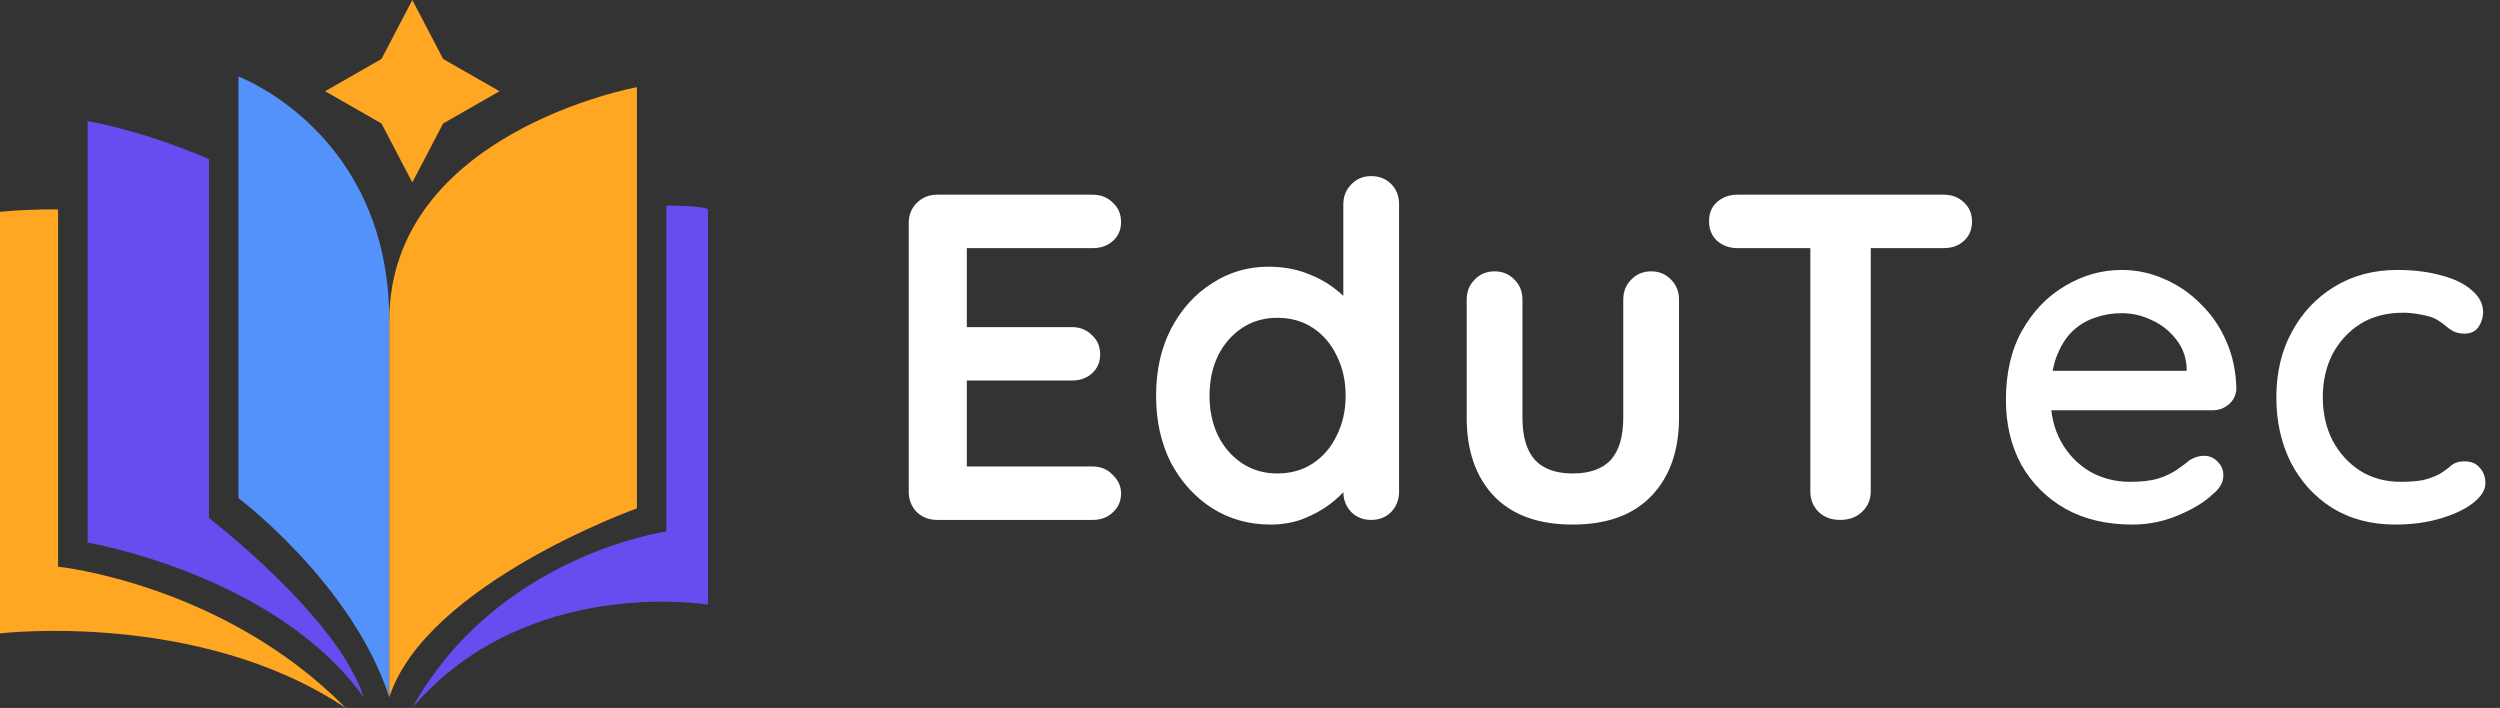 <svg width="226" height="64" viewBox="0 0 226 64" fill="none" xmlns="http://www.w3.org/2000/svg">
<rect x="0" y="0" width="226" height="64" fill="#333333" stroke="none"/>
<path d="M84.712 17.6H98.782C99.51 17.6 100.112 17.838 100.588 18.314C101.092 18.762 101.344 19.35 101.344 20.078C101.344 20.778 101.092 21.352 100.588 21.8C100.112 22.22 99.51 22.43 98.782 22.43H87.022L87.4 21.716V29.906L87.064 29.57H96.892C97.62 29.57 98.222 29.808 98.698 30.284C99.202 30.732 99.454 31.32 99.454 32.048C99.454 32.748 99.202 33.322 98.698 33.77C98.222 34.19 97.62 34.4 96.892 34.4H87.19L87.4 34.064V42.548L87.064 42.17H98.782C99.51 42.17 100.112 42.422 100.588 42.926C101.092 43.402 101.344 43.962 101.344 44.606C101.344 45.306 101.092 45.88 100.588 46.328C100.112 46.776 99.51 47 98.782 47H84.712C83.984 47 83.368 46.762 82.864 46.286C82.388 45.782 82.15 45.166 82.15 44.438V20.162C82.15 19.434 82.388 18.832 82.864 18.356C83.368 17.852 83.984 17.6 84.712 17.6ZM123.956 15.92C124.684 15.92 125.286 16.158 125.762 16.634C126.238 17.11 126.476 17.726 126.476 18.482V44.438C126.476 45.166 126.238 45.782 125.762 46.286C125.286 46.762 124.684 47 123.956 47C123.228 47 122.626 46.762 122.15 46.286C121.674 45.782 121.436 45.166 121.436 44.438V42.38L122.36 42.758C122.36 43.122 122.164 43.57 121.772 44.102C121.38 44.606 120.848 45.11 120.176 45.614C119.504 46.118 118.706 46.552 117.782 46.916C116.886 47.252 115.906 47.42 114.842 47.42C112.91 47.42 111.16 46.93 109.592 45.95C108.024 44.942 106.778 43.57 105.854 41.834C104.958 40.07 104.51 38.054 104.51 35.786C104.51 33.49 104.958 31.474 105.854 29.738C106.778 27.974 108.01 26.602 109.55 25.622C111.09 24.614 112.798 24.11 114.674 24.11C115.878 24.11 116.984 24.292 117.992 24.656C119 25.02 119.868 25.482 120.596 26.042C121.352 26.602 121.926 27.176 122.318 27.764C122.738 28.324 122.948 28.8 122.948 29.192L121.436 29.738V18.482C121.436 17.754 121.674 17.152 122.15 16.676C122.626 16.172 123.228 15.92 123.956 15.92ZM115.472 42.8C116.704 42.8 117.782 42.492 118.706 41.876C119.63 41.26 120.344 40.42 120.848 39.356C121.38 38.292 121.646 37.102 121.646 35.786C121.646 34.442 121.38 33.238 120.848 32.174C120.344 31.11 119.63 30.27 118.706 29.654C117.782 29.038 116.704 28.73 115.472 28.73C114.268 28.73 113.204 29.038 112.28 29.654C111.356 30.27 110.628 31.11 110.096 32.174C109.592 33.238 109.34 34.442 109.34 35.786C109.34 37.102 109.592 38.292 110.096 39.356C110.628 40.42 111.356 41.26 112.28 41.876C113.204 42.492 114.268 42.8 115.472 42.8ZM149.263 24.53C149.991 24.53 150.593 24.782 151.069 25.286C151.545 25.762 151.783 26.364 151.783 27.092V37.76C151.783 40.728 150.957 43.08 149.305 44.816C147.653 46.552 145.273 47.42 142.165 47.42C139.057 47.42 136.677 46.552 135.025 44.816C133.401 43.08 132.589 40.728 132.589 37.76V27.092C132.589 26.364 132.827 25.762 133.303 25.286C133.779 24.782 134.381 24.53 135.109 24.53C135.837 24.53 136.439 24.782 136.915 25.286C137.391 25.762 137.629 26.364 137.629 27.092V37.76C137.629 39.468 138.007 40.742 138.763 41.582C139.519 42.394 140.653 42.8 142.165 42.8C143.705 42.8 144.853 42.394 145.609 41.582C146.365 40.742 146.743 39.468 146.743 37.76V27.092C146.743 26.364 146.981 25.762 147.457 25.286C147.933 24.782 148.535 24.53 149.263 24.53ZM166.342 47C165.558 47 164.914 46.762 164.41 46.286C163.906 45.782 163.654 45.166 163.654 44.438V20.078H169.114V44.438C169.114 45.166 168.848 45.782 168.316 46.286C167.812 46.762 167.154 47 166.342 47ZM157.06 22.43C156.332 22.43 155.716 22.206 155.212 21.758C154.736 21.31 154.498 20.722 154.498 19.994C154.498 19.266 154.736 18.692 155.212 18.272C155.716 17.824 156.332 17.6 157.06 17.6H175.708C176.436 17.6 177.038 17.824 177.514 18.272C178.018 18.72 178.27 19.308 178.27 20.036C178.27 20.764 178.018 21.352 177.514 21.8C177.038 22.22 176.436 22.43 175.708 22.43H157.06ZM192.759 47.42C190.435 47.42 188.419 46.944 186.711 45.992C185.003 45.012 183.673 43.682 182.721 42.002C181.797 40.294 181.335 38.348 181.335 36.164C181.335 33.7 181.825 31.6 182.805 29.864C183.813 28.1 185.115 26.756 186.711 25.832C188.307 24.88 190.001 24.404 191.793 24.404C193.165 24.404 194.467 24.684 195.699 25.244C196.931 25.776 198.023 26.532 198.975 27.512C199.955 28.464 200.725 29.598 201.285 30.914C201.845 32.202 202.139 33.616 202.167 35.156C202.139 35.716 201.915 36.178 201.495 36.542C201.075 36.906 200.585 37.088 200.025 37.088H183.687L182.679 33.518H198.471L197.673 34.274V33.224C197.617 32.244 197.295 31.39 196.707 30.662C196.119 29.906 195.391 29.332 194.523 28.94C193.655 28.52 192.745 28.31 191.793 28.31C190.953 28.31 190.141 28.45 189.357 28.73C188.601 28.982 187.915 29.402 187.299 29.99C186.711 30.578 186.235 31.362 185.871 32.342C185.535 33.294 185.367 34.484 185.367 35.912C185.367 37.452 185.689 38.796 186.333 39.944C186.977 41.092 187.845 41.988 188.937 42.632C190.029 43.248 191.233 43.556 192.549 43.556C193.585 43.556 194.439 43.458 195.111 43.262C195.783 43.038 196.343 42.772 196.791 42.464C197.239 42.156 197.631 41.862 197.967 41.582C198.387 41.33 198.807 41.204 199.227 41.204C199.731 41.204 200.151 41.386 200.487 41.75C200.823 42.086 200.991 42.492 200.991 42.968C200.991 43.584 200.683 44.144 200.067 44.648C199.311 45.376 198.261 46.02 196.917 46.58C195.601 47.14 194.215 47.42 192.759 47.42ZM216.701 24.404C218.213 24.404 219.557 24.572 220.733 24.908C221.909 25.216 222.819 25.664 223.463 26.252C224.135 26.812 224.471 27.47 224.471 28.226C224.471 28.702 224.331 29.15 224.051 29.57C223.771 29.962 223.351 30.158 222.791 30.158C222.399 30.158 222.063 30.088 221.783 29.948C221.531 29.808 221.293 29.64 221.069 29.444C220.845 29.248 220.565 29.052 220.229 28.856C219.921 28.688 219.459 28.548 218.843 28.436C218.255 28.324 217.723 28.268 217.247 28.268C215.763 28.268 214.475 28.604 213.383 29.276C212.319 29.948 211.479 30.858 210.863 32.006C210.275 33.154 209.981 34.456 209.981 35.912C209.981 37.368 210.275 38.67 210.863 39.818C211.479 40.966 212.305 41.876 213.341 42.548C214.405 43.22 215.637 43.556 217.037 43.556C217.877 43.556 218.563 43.5 219.095 43.388C219.627 43.248 220.089 43.08 220.481 42.884C220.901 42.632 221.251 42.38 221.531 42.128C221.839 41.848 222.259 41.708 222.791 41.708C223.407 41.708 223.869 41.904 224.177 42.296C224.513 42.66 224.681 43.122 224.681 43.682C224.681 44.298 224.303 44.9 223.547 45.488C222.819 46.048 221.839 46.51 220.607 46.874C219.375 47.238 218.017 47.42 216.533 47.42C214.349 47.42 212.445 46.916 210.821 45.908C209.225 44.9 207.979 43.528 207.083 41.792C206.215 40.056 205.781 38.096 205.781 35.912C205.781 33.7 206.243 31.74 207.167 30.032C208.091 28.296 209.379 26.924 211.031 25.916C212.683 24.908 214.573 24.404 216.701 24.404Z" fill="white"/>
<path d="M5.247 51.226V18.929C2.042 18.912 0 19.154 0 19.154V57.26C0 57.26 17.966 55.117 31.252 64C20.202 52.781 5.247 51.226 5.247 51.226Z" fill="#FFA722"/>
<path d="M18.89 46.826V14.392C12.993 11.807 7.922 10.942 7.922 10.942V49.049C7.922 49.049 24.962 51.949 32.898 63.061C30.565 55.784 18.89 46.826 18.89 46.826Z" fill="#674CEF"/>
<path d="M21.555 6.922V45.029C21.555 45.029 31.868 52.782 35.192 63.036V29.01C35.192 11.971 21.555 6.922 21.555 6.922Z" fill="#5392FB"/>
<path d="M60.243 48.043V18.589C63.449 18.572 64 18.898 64 18.898V54.661C64 54.661 47.586 51.909 37.266 63.994C44.946 50.152 60.243 48.043 60.243 48.043Z" fill="#674CEF"/>
<path d="M57.575 7.879V45.953C57.575 45.953 38.514 52.783 35.19 63.037V29.011C35.19 11.972 57.575 7.879 57.575 7.879Z" fill="#FFA722"/>
<path d="M37.273 0L40.06 5.331L45.155 8.247L40.06 11.162L37.273 16.494L34.486 11.162L29.391 8.247L34.486 5.331L37.273 0Z" fill="#FFA722"/>
</svg>
